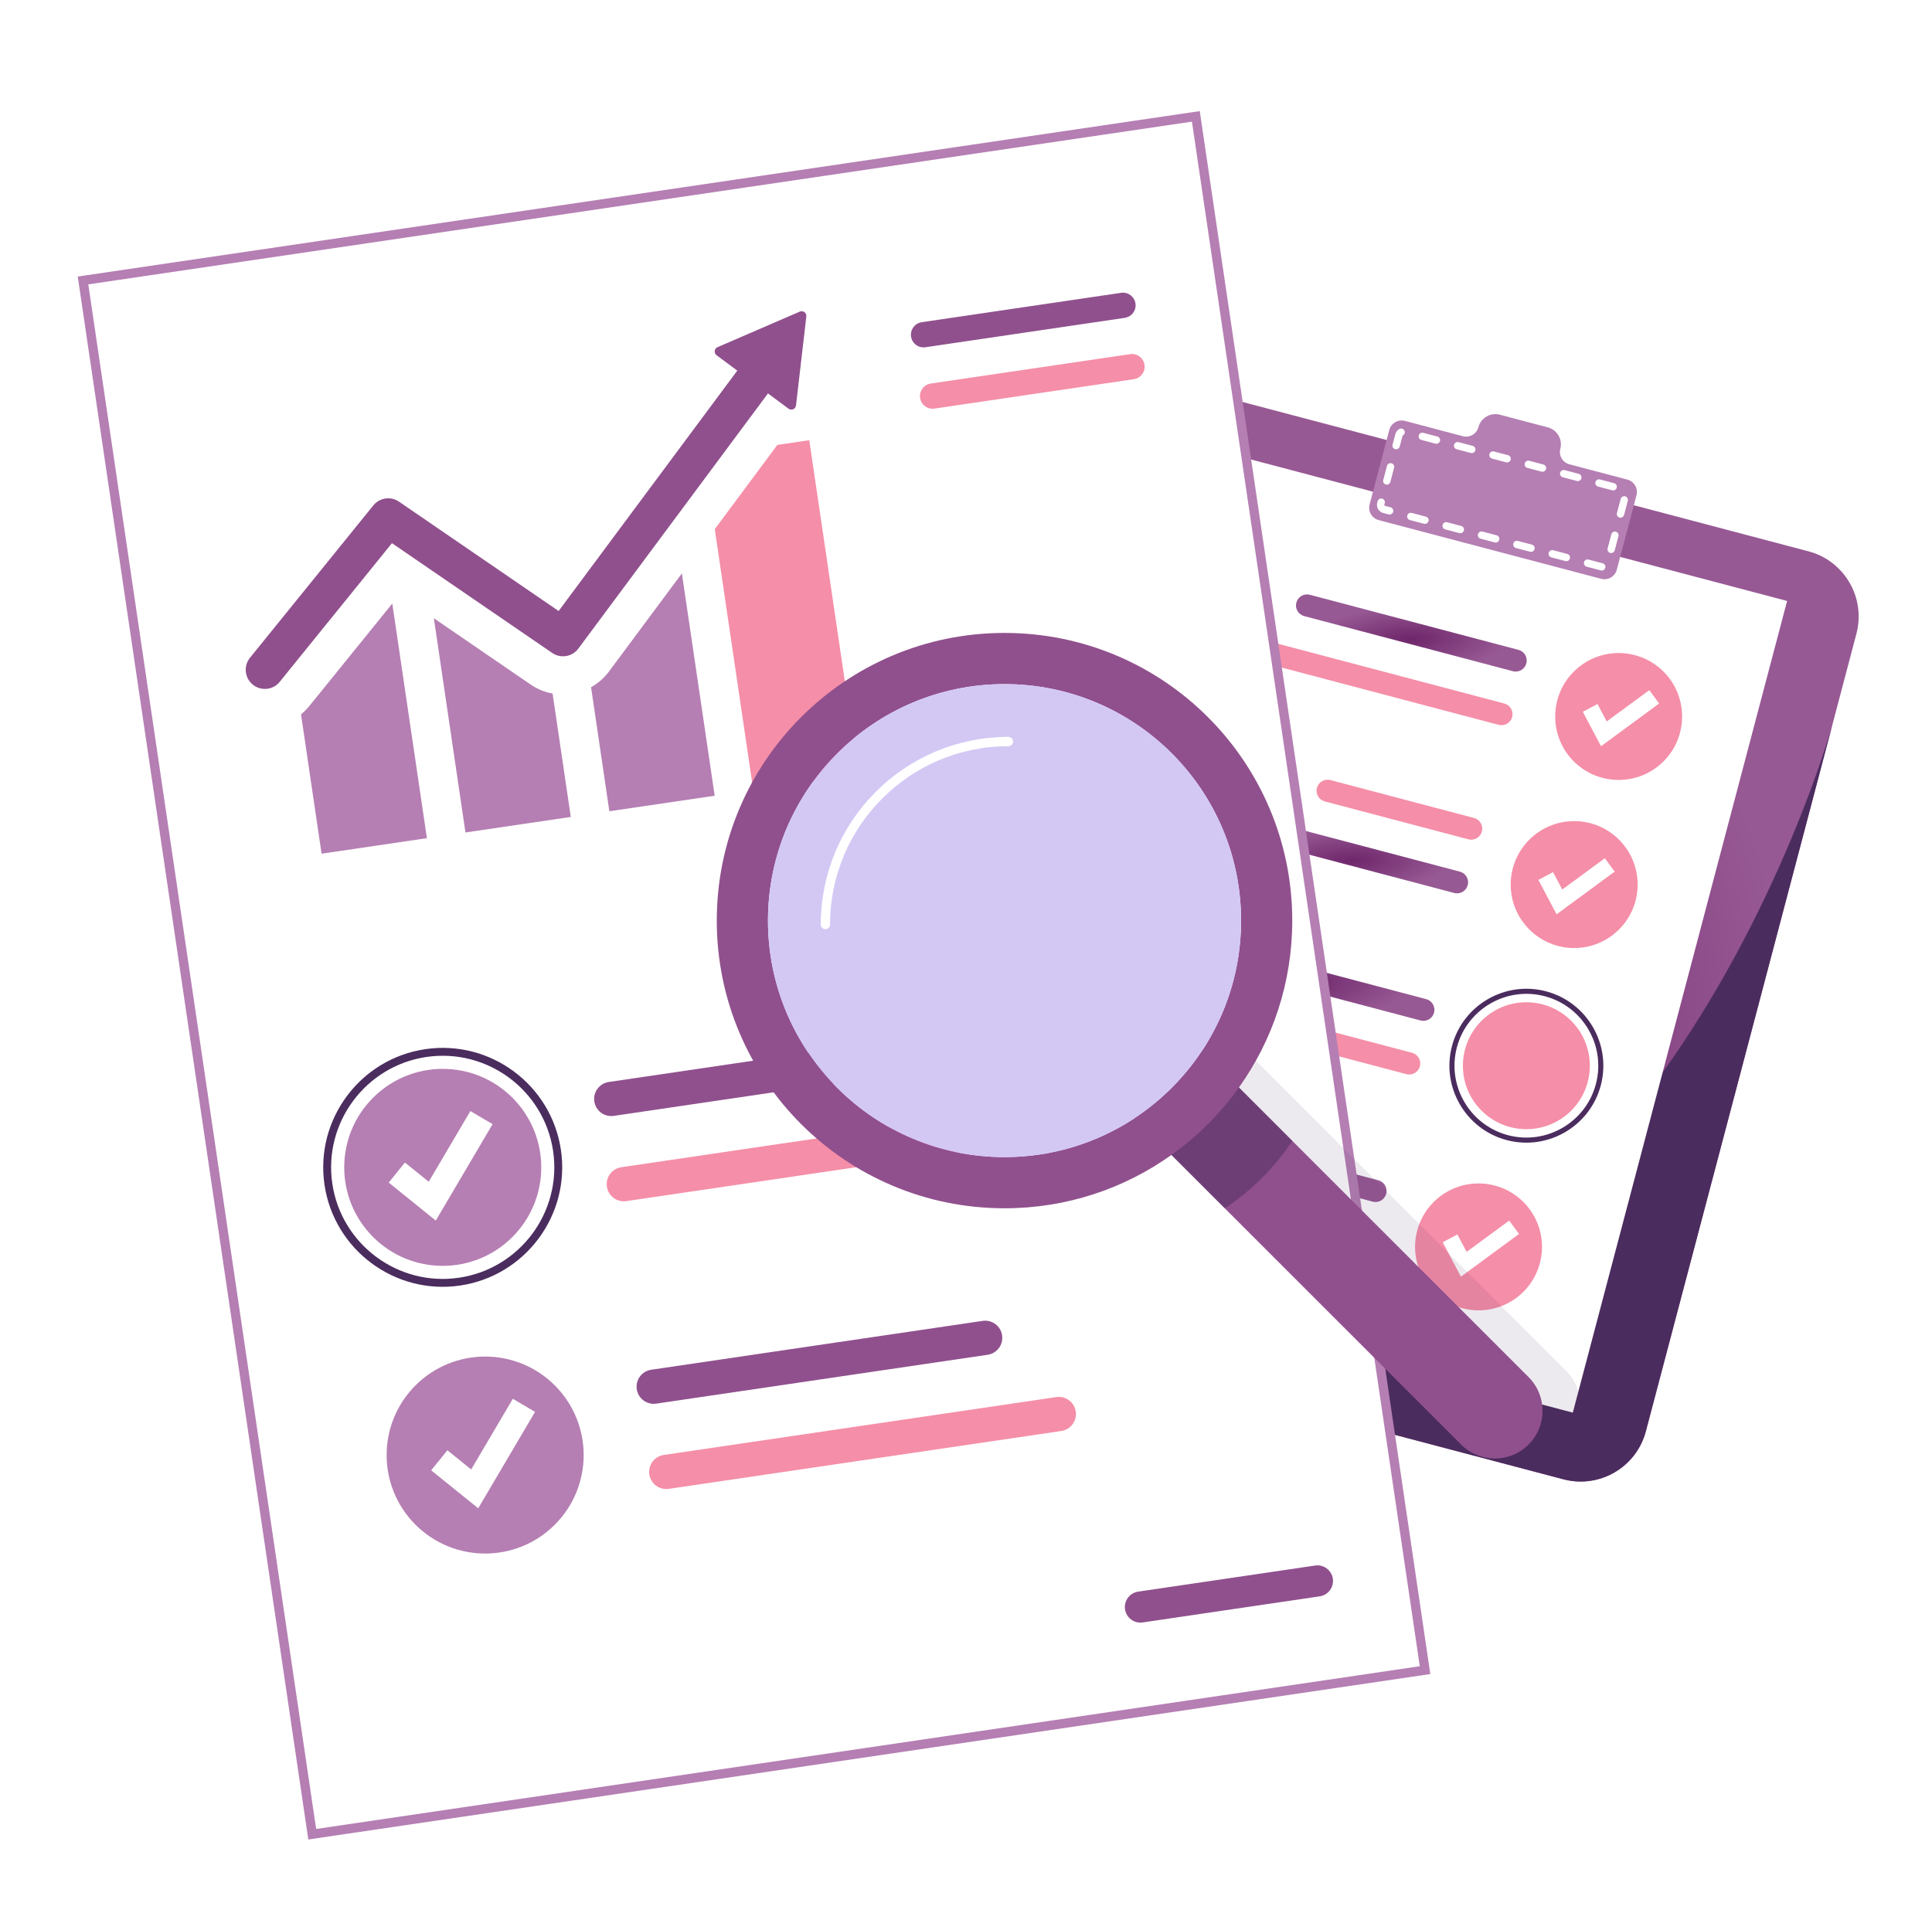 <svg width="208" height="206" viewBox="0 0 208 206" fill="none" xmlns="http://www.w3.org/2000/svg">
<g filter="url(#filter0_d_1167_28350)">
<path d="M203.342 64.764L180.669 150.656C179.645 154.533 175.674 156.846 171.797 155.823L107.586 138.873C107.544 138.862 107.501 138.85 107.459 138.838C104.595 138.028 102.611 135.596 102.241 132.805C102.12 131.894 102.172 130.945 102.421 130.001L125.094 44.109C126.117 40.232 130.089 37.918 133.965 38.941L198.176 55.891C202.052 56.914 204.365 60.887 203.342 64.764Z" fill="url(#paint0_radial_1167_28350)"/>
<path d="M200.763 74.535L180.67 150.653C179.646 154.531 175.674 156.844 171.798 155.821L115.737 141.022C178.705 154.584 200.763 74.535 200.763 74.535Z" fill="#4B2C5E"/>
<path d="M133.326 44.727L111.512 127.368L115.017 133.387L172.807 148.642L195.879 61.238L133.326 44.727Z" fill="white"/>
<path d="M115.017 133.386L111.512 127.367L116.274 128.624L115.017 133.386Z" fill="#B57FB3"/>
<path d="M167.489 135.628C170.158 132.96 170.158 128.634 167.489 125.965C164.821 123.297 160.495 123.297 157.826 125.965C155.158 128.634 155.158 132.96 157.826 135.628C160.495 138.297 164.821 138.297 167.489 135.628Z" fill="#F58EA8"/>
<path d="M160.764 133.999L158.801 130.294L160.381 129.457L161.375 131.331L165.959 127.961L167.019 129.402L160.764 133.999Z" fill="white"/>
<path d="M128.801 119.99L151.266 125.922C151.9 126.09 152.55 125.711 152.718 125.077C152.885 124.442 152.507 123.792 151.872 123.624L129.408 117.692C128.773 117.524 128.123 117.903 127.956 118.537C127.788 119.172 128.167 119.822 128.801 119.99Z" fill="url(#paint1_radial_1167_28350)"/>
<path d="M123.135 124.673L149.741 131.699C150.375 131.867 151.025 131.488 151.193 130.854C151.36 130.219 150.982 129.569 150.347 129.402L123.742 122.376C123.107 122.208 122.457 122.587 122.29 123.221C122.122 123.855 122.501 124.506 123.135 124.673Z" fill="#F58EA8"/>
<path d="M172.638 116.117C175.306 113.448 175.306 109.122 172.638 106.454C169.969 103.785 165.643 103.785 162.975 106.454C160.307 109.122 160.307 113.448 162.975 116.117C165.643 118.785 169.969 118.785 172.638 116.117Z" fill="#F58EA8"/>
<path d="M155.498 109.894L133.034 103.962C132.399 103.794 131.749 104.172 131.582 104.807C131.414 105.441 131.793 106.092 132.427 106.259L154.892 112.192C155.526 112.359 156.176 111.981 156.344 111.346C156.511 110.712 156.133 110.062 155.498 109.894Z" fill="#F58EA8"/>
<path d="M157.024 104.116L130.419 97.09C129.784 96.923 129.134 97.301 128.966 97.936C128.799 98.57 129.177 99.221 129.812 99.388L156.417 106.414C157.052 106.582 157.702 106.203 157.869 105.569C158.037 104.934 157.658 104.284 157.024 104.116Z" fill="url(#paint2_radial_1167_28350)"/>
<path d="M159.797 109.168C160.964 104.75 165.507 102.105 169.925 103.272C174.343 104.438 176.988 108.982 175.821 113.4C174.655 117.818 170.111 120.463 165.693 119.296C161.275 118.129 158.63 113.586 159.797 109.168ZM160.326 109.308C159.237 113.434 161.707 117.677 165.833 118.767C169.959 119.856 174.203 117.386 175.292 113.26C176.382 109.134 173.911 104.89 169.785 103.801C165.659 102.711 161.416 105.182 160.326 109.308Z" fill="#4B2C5E"/>
<path d="M172.954 98.611C176.727 98.611 179.786 95.552 179.786 91.778C179.786 88.004 176.727 84.945 172.954 84.945C169.18 84.945 166.121 88.004 166.121 91.778C166.121 95.552 169.18 98.611 172.954 98.611Z" fill="#F58EA8"/>
<path d="M171.061 94.98L169.098 91.275L170.678 90.437L171.671 92.311L176.256 88.941L177.316 90.383L171.061 94.98Z" fill="white"/>
<path d="M146.102 82.822L161.568 86.906C162.202 87.073 162.852 86.695 163.02 86.06C163.188 85.426 162.809 84.776 162.175 84.608L146.709 80.524C146.074 80.356 145.424 80.735 145.256 81.37C145.089 82.004 145.467 82.654 146.102 82.822Z" fill="#F58EA8"/>
<path d="M137.578 86.751L160.043 92.684C160.677 92.851 161.328 92.473 161.495 91.838C161.663 91.204 161.284 90.554 160.65 90.386L138.185 84.454C137.551 84.286 136.901 84.665 136.733 85.299C136.566 85.934 136.944 86.584 137.578 86.751Z" fill="url(#paint3_radial_1167_28350)"/>
<path d="M182.574 78.511C185.242 75.843 185.242 71.517 182.574 68.848C179.906 66.18 175.58 66.18 172.911 68.848C170.243 71.517 170.243 75.843 172.911 78.511C175.58 81.179 179.906 81.179 182.574 78.511Z" fill="#F58EA8"/>
<path d="M175.847 76.878L173.884 73.173L175.464 72.335L176.458 74.21L181.042 70.84L182.102 72.281L175.847 76.878Z" fill="white"/>
<path d="M143.888 62.868L166.353 68.801C166.987 68.968 167.637 68.59 167.805 67.956C167.972 67.321 167.594 66.671 166.959 66.503L144.495 60.571C143.86 60.403 143.21 60.782 143.043 61.416C142.875 62.051 143.254 62.701 143.888 62.868Z" fill="url(#paint4_radial_1167_28350)"/>
<path d="M138.22 67.552L164.825 74.578C165.46 74.746 166.11 74.367 166.278 73.733C166.445 73.098 166.067 72.448 165.432 72.281L138.827 65.254C138.192 65.087 137.542 65.466 137.375 66.1C137.207 66.734 137.586 67.385 138.22 67.552Z" fill="#F58EA8"/>
<path d="M178.68 48.169L172.438 46.521C171.707 46.328 171.271 45.58 171.464 44.849C171.729 43.846 171.125 42.81 170.123 42.545L164.949 41.179C163.947 40.915 162.91 41.519 162.645 42.521C162.452 43.252 161.704 43.688 160.973 43.495L154.731 41.847C153.994 41.653 153.24 42.092 153.046 42.829L150.93 50.845C150.796 51.35 150.961 51.866 151.317 52.2C151.478 52.355 151.679 52.47 151.911 52.532L175.86 58.853C176.595 59.047 177.35 58.608 177.545 57.871L179.661 49.854C179.856 49.117 179.416 48.363 178.68 48.169Z" fill="#B57FB3"/>
<path d="M175.924 57.961C175.891 57.961 175.858 57.957 175.824 57.949L175.924 57.565L175.822 57.948L174.296 57.545C174.084 57.489 173.958 57.272 174.014 57.061C174.069 56.849 174.286 56.723 174.498 56.779L176.02 57.18C176.232 57.236 176.361 57.453 176.305 57.665C176.258 57.843 176.099 57.961 175.924 57.961ZM172.114 56.956C172.08 56.956 172.046 56.951 172.012 56.942L170.49 56.541C170.279 56.485 170.152 56.268 170.208 56.056C170.264 55.845 170.481 55.718 170.693 55.774L172.215 56.176C172.426 56.232 172.553 56.449 172.497 56.66C172.45 56.838 172.289 56.956 172.114 56.956ZM176.937 56.078C176.904 56.078 176.87 56.074 176.836 56.065C176.624 56.009 176.498 55.792 176.554 55.58L176.955 54.058C177.011 53.846 177.228 53.72 177.44 53.776C177.651 53.832 177.778 54.048 177.722 54.26L177.32 55.782C177.273 55.96 177.113 56.078 176.937 56.078ZM168.308 55.951C168.275 55.951 168.241 55.947 168.207 55.938L166.685 55.536C166.473 55.48 166.347 55.263 166.403 55.052C166.459 54.84 166.675 54.714 166.887 54.77L168.409 55.171C168.621 55.227 168.747 55.444 168.691 55.656C168.644 55.834 168.484 55.951 168.308 55.951ZM164.503 54.947C164.469 54.947 164.435 54.942 164.401 54.933L162.879 54.532C162.668 54.476 162.541 54.259 162.597 54.047C162.653 53.836 162.87 53.709 163.082 53.765L164.604 54.167C164.815 54.223 164.942 54.44 164.886 54.651C164.839 54.829 164.678 54.947 164.503 54.947ZM160.697 53.942C160.664 53.942 160.63 53.938 160.596 53.929L159.074 53.527C158.862 53.471 158.736 53.254 158.792 53.043C158.847 52.831 159.064 52.704 159.276 52.761L160.798 53.162C161.01 53.218 161.136 53.435 161.08 53.647C161.033 53.824 160.873 53.942 160.697 53.942ZM156.892 52.938C156.858 52.938 156.824 52.933 156.79 52.924L155.268 52.523C155.057 52.467 154.93 52.25 154.986 52.038C155.042 51.826 155.259 51.7 155.471 51.756L156.993 52.158C157.204 52.214 157.331 52.43 157.275 52.642C157.228 52.82 157.067 52.938 156.892 52.938ZM177.942 52.272C177.908 52.272 177.874 52.268 177.84 52.259C177.629 52.203 177.502 51.986 177.558 51.775L177.96 50.252C178.016 50.041 178.232 49.914 178.444 49.97C178.656 50.026 178.782 50.243 178.726 50.455L178.325 51.977C178.278 52.155 178.117 52.272 177.942 52.272ZM153.086 51.933C153.053 51.933 153.019 51.929 152.985 51.92L152.392 51.763C151.997 51.659 151.722 51.301 151.722 50.892C151.722 50.815 151.732 50.738 151.752 50.663L151.795 50.499C151.851 50.287 152.067 50.161 152.279 50.217C152.491 50.272 152.617 50.489 152.562 50.701L152.518 50.866C152.516 50.875 152.514 50.884 152.514 50.892C152.514 50.934 152.542 50.983 152.594 50.997L153.187 51.153C153.399 51.209 153.525 51.426 153.469 51.638C153.422 51.815 153.262 51.933 153.086 51.933ZM177.152 49.334C177.119 49.334 177.085 49.33 177.051 49.321L175.529 48.919C175.317 48.863 175.191 48.647 175.247 48.435C175.302 48.223 175.519 48.097 175.731 48.153L177.253 48.554C177.465 48.61 177.591 48.827 177.535 49.039C177.488 49.217 177.328 49.334 177.152 49.334ZM152.781 48.713C152.748 48.713 152.714 48.709 152.68 48.7C152.468 48.644 152.342 48.427 152.398 48.215L152.8 46.693C152.855 46.482 153.072 46.355 153.284 46.411C153.496 46.467 153.622 46.684 153.566 46.895L153.164 48.418C153.117 48.596 152.957 48.713 152.781 48.713ZM173.347 48.33C173.313 48.33 173.279 48.325 173.245 48.316L171.723 47.915C171.511 47.859 171.385 47.642 171.441 47.43C171.497 47.219 171.714 47.092 171.925 47.148L173.448 47.55C173.659 47.606 173.786 47.823 173.73 48.034C173.683 48.212 173.522 48.33 173.347 48.33ZM169.541 47.325C169.508 47.325 169.474 47.321 169.44 47.312L167.918 46.91C167.706 46.854 167.58 46.638 167.636 46.426C167.691 46.214 167.908 46.088 168.12 46.144L169.642 46.545C169.854 46.601 169.98 46.818 169.924 47.03C169.877 47.208 169.717 47.325 169.541 47.325ZM165.736 46.321C165.702 46.321 165.668 46.316 165.634 46.307L164.112 45.906C163.9 45.85 163.774 45.633 163.83 45.421C163.886 45.21 164.103 45.083 164.314 45.139L165.837 45.541C166.048 45.597 166.175 45.814 166.119 46.025C166.072 46.203 165.911 46.321 165.736 46.321ZM161.93 45.316C161.897 45.316 161.863 45.312 161.829 45.303L160.306 44.901C160.095 44.845 159.969 44.628 160.024 44.417C160.08 44.205 160.297 44.079 160.509 44.135L162.031 44.536C162.243 44.592 162.369 44.809 162.313 45.021C162.266 45.199 162.106 45.316 161.93 45.316ZM153.786 44.907C153.752 44.907 153.718 44.903 153.684 44.894C153.473 44.838 153.346 44.622 153.402 44.41L153.703 43.269C153.764 43.038 153.912 42.844 154.119 42.722C154.308 42.612 154.551 42.675 154.662 42.864C154.772 43.053 154.709 43.296 154.52 43.407C154.505 43.415 154.48 43.435 154.47 43.471L154.169 44.612C154.122 44.79 153.961 44.907 153.786 44.907ZM158.125 44.312C158.091 44.312 158.057 44.307 158.023 44.298L156.501 43.897C156.289 43.841 156.163 43.624 156.219 43.412C156.275 43.201 156.491 43.074 156.703 43.13L158.226 43.532C158.437 43.588 158.564 43.804 158.508 44.016C158.461 44.194 158.3 44.312 158.125 44.312Z" fill="white"/>
<path d="M132.224 9.054L12.416 26.723L37.092 194.042L156.899 176.373L132.224 9.054Z" fill="white" stroke="#B57FB3" strokeWidth="2.378" stroke-miterlimit="10"/>
<path d="M45.576 60.589L34.236 62.262L38.099 88.453L49.439 86.781L45.576 60.589Z" fill="#B57FB3"/>
<path d="M61.425 60.73L50.085 62.402L53.59 86.168L64.93 84.496L61.425 60.73Z" fill="#B57FB3"/>
<path d="M76.183 53.472L64.844 55.145L69.082 83.883L80.422 82.211L76.183 53.472Z" fill="#B57FB3"/>
<path d="M90.604 43.925L79.265 45.598L84.574 81.597L95.913 79.924L90.604 43.925Z" fill="#F58EA8"/>
<path d="M89.002 31.61C88.119 30.954 87.034 30.681 85.945 30.842C84.857 31.002 83.897 31.577 83.241 32.46L63.151 59.5L47.599 48.844C46.742 48.258 45.704 48.017 44.677 48.167C44.675 48.167 44.673 48.167 44.67 48.168C43.645 48.319 42.722 48.846 42.07 49.651L28.792 66.058C28.1 66.913 27.783 67.986 27.898 69.08C28.014 70.174 28.548 71.157 29.403 71.849C30.258 72.541 31.331 72.859 32.425 72.744C33.519 72.629 34.502 72.094 35.194 71.239L46.08 57.787L61.766 68.534C62.624 69.122 63.664 69.363 64.693 69.211C65.782 69.05 66.742 68.475 67.398 67.593L89.852 37.371C91.206 35.549 90.824 32.964 89.002 31.61Z" fill="#90508D"/>
<path d="M64.993 71.248C63.449 71.476 61.889 71.115 60.601 70.233L46.484 60.561L36.794 72.535C35.755 73.818 34.279 74.62 32.639 74.792C31 74.965 29.39 74.488 28.107 73.45C26.825 72.412 26.023 70.937 25.85 69.297C25.677 67.656 26.154 66.046 27.192 64.763L40.469 48.356C41.447 47.148 42.832 46.358 44.37 46.132L44.376 46.131C45.92 45.905 47.477 46.266 48.762 47.147L62.68 56.682L81.588 31.233C82.572 29.908 84.013 29.046 85.645 28.806C87.277 28.565 88.905 28.974 90.229 29.958C92.963 31.989 93.535 35.866 91.504 38.6L69.05 68.821C68.066 70.145 66.626 71.007 64.993 71.248ZM45.675 55.015L62.929 66.836C63.358 67.13 63.878 67.25 64.392 67.174C64.937 67.094 65.417 66.807 65.745 66.365L88.198 36.144C88.876 35.233 88.685 33.94 87.774 33.263C87.332 32.935 86.79 32.799 86.246 32.879C85.701 32.959 85.221 33.247 84.893 33.688L63.621 62.319L46.434 50.544C46.006 50.25 45.487 50.13 44.974 50.205L44.97 50.205C44.458 50.281 43.996 50.544 43.67 50.947L30.392 67.354C30.047 67.781 29.888 68.318 29.945 68.865C30.003 69.412 30.27 69.903 30.698 70.249C31.125 70.595 31.662 70.754 32.209 70.697C32.763 70.638 33.242 70.378 33.593 69.944L45.675 55.015Z" fill="white"/>
<path d="M89.582 30.078L80.729 33.907C80.37 34.062 80.314 34.547 80.628 34.779L88.37 40.532C88.684 40.765 89.132 40.571 89.177 40.183L90.287 30.602C90.332 30.214 89.94 29.923 89.582 30.078Z" fill="#90508D"/>
<path d="M63.209 160.711C67.351 156.569 67.351 149.853 63.209 145.711C59.067 141.569 52.351 141.569 48.209 145.711C44.067 149.853 44.067 156.569 48.209 160.711C52.351 164.853 59.067 164.853 63.209 160.711Z" fill="#B57FB3"/>
<path d="M54.964 158.943L49.898 154.856L51.642 152.695L54.205 154.762L58.689 147.152L61.081 148.562L54.964 158.943Z" fill="white"/>
<path d="M109.809 142.412L74.126 147.674C73.119 147.822 72.181 147.126 72.033 146.118C71.884 145.11 72.581 144.173 73.588 144.024L109.271 138.762C110.279 138.614 111.216 139.31 111.365 140.318C111.513 141.326 110.817 142.263 109.809 142.412Z" fill="#90508D"/>
<path d="M117.739 150.619L75.479 156.851C74.471 156.999 73.534 156.303 73.385 155.295C73.237 154.287 73.933 153.35 74.941 153.201L117.201 146.969C118.209 146.821 119.146 147.517 119.295 148.525C119.443 149.533 118.747 150.47 117.739 150.619Z" fill="#F58EA8"/>
<path d="M58.644 129.73C62.786 125.588 62.786 118.873 58.644 114.73C54.501 110.588 47.786 110.588 43.644 114.73C39.501 118.873 39.501 125.588 43.644 129.73C47.786 133.873 54.501 133.873 58.644 129.73Z" fill="#B57FB3"/>
<path d="M50.394 127.959L45.328 123.871L47.072 121.71L49.635 123.778L54.119 116.168L56.511 117.578L50.394 127.959Z" fill="white"/>
<path d="M70.371 122.216L106.053 116.954C107.061 116.805 107.998 117.501 108.147 118.509C108.296 119.517 107.599 120.454 106.591 120.603L70.909 125.865C69.901 126.014 68.964 125.317 68.815 124.31C68.666 123.302 69.363 122.364 70.371 122.216Z" fill="#F58EA8"/>
<path d="M69.018 113.037L111.278 106.805C112.286 106.656 113.223 107.353 113.372 108.361C113.521 109.368 112.824 110.306 111.816 110.455L69.556 116.687C68.548 116.835 67.611 116.139 67.462 115.131C67.314 114.123 68.01 113.186 69.018 113.037Z" fill="#90508D"/>
<path d="M53.017 134.955C46 135.99 39.449 131.123 38.414 124.105C37.379 117.088 42.246 110.537 49.264 109.502C56.281 108.467 62.832 113.334 63.867 120.352C64.902 127.369 60.035 133.92 53.017 134.955ZM49.388 110.343C42.834 111.309 38.288 117.427 39.255 123.981C40.221 130.535 46.34 135.081 52.894 134.115C59.447 133.148 63.993 127.03 63.027 120.476C62.06 113.922 55.942 109.376 49.388 110.343Z" fill="#4B2C5E"/>
<path d="M145.557 168.426L126.502 171.236C125.586 171.371 124.733 170.738 124.598 169.822C124.463 168.905 125.096 168.053 126.012 167.918L145.068 165.108C145.984 164.973 146.836 165.606 146.971 166.522C147.107 167.438 146.474 168.29 145.557 168.426Z" fill="#90508D"/>
<path d="M124.573 30.75L103.11 33.916C102.365 34.026 101.672 33.511 101.563 32.766C101.453 32.022 101.967 31.329 102.712 31.219L124.176 28.054C124.92 27.944 125.613 28.459 125.723 29.203C125.832 29.948 125.318 30.641 124.573 30.75Z" fill="#90508D"/>
<path d="M125.547 37.356L104.083 40.521C103.339 40.631 102.646 40.116 102.536 39.372C102.426 38.627 102.941 37.934 103.686 37.825L125.149 34.659C125.894 34.55 126.586 35.064 126.696 35.809C126.806 36.553 126.291 37.246 125.547 37.356Z" fill="#F58EA8"/>
<path opacity="0.1" d="M172.109 151.43V151.431C170.103 153.436 166.851 153.436 164.845 151.431L133.661 120.246L129.698 116.283C132.583 114.379 135.058 111.904 136.961 109.02L172.108 144.167C174.114 146.173 174.114 149.424 172.109 151.43Z" fill="#4B2C5E"/>
<path d="M168.045 152.078V152.079C166.039 154.085 162.787 154.085 160.781 152.079L129.597 120.894L125.635 116.932C128.52 115.027 130.994 112.553 132.898 109.668L168.045 144.815C170.051 146.821 170.051 150.073 168.045 152.078Z" fill="#90508D"/>
<path opacity="0.5" d="M134.479 111.246L142.605 119.373C140.701 122.258 138.228 124.731 135.343 126.637H135.342L131.178 122.472L127.216 118.51C130.101 116.605 132.575 114.131 134.479 111.246Z" fill="#4B2C5E"/>
<path d="M111.625 64.68C94.517 64.68 80.647 78.549 80.647 95.659C80.647 112.767 94.517 126.637 111.625 126.637C118.326 126.637 124.529 124.509 129.597 120.893C132.402 118.893 134.859 116.436 136.861 113.63C140.477 108.562 142.603 102.359 142.603 95.659C142.603 78.549 128.735 64.68 111.625 64.68ZM132.897 109.667C130.994 112.552 128.519 115.026 125.634 116.93C121.615 119.581 116.801 121.125 111.625 121.125C97.561 121.125 86.159 109.723 86.159 95.659C86.159 81.593 97.561 70.191 111.625 70.191C125.691 70.191 137.093 81.593 137.093 95.659C137.093 100.834 135.549 105.648 132.897 109.667Z" fill="#90508D"/>
<path d="M111.625 121.125C125.69 121.125 137.092 109.723 137.092 95.658C137.092 81.593 125.69 70.191 111.625 70.191C97.56 70.191 86.158 81.593 86.158 95.658C86.158 109.723 97.56 121.125 111.625 121.125Z" fill="#D3C8F4"/>
<path d="M92.341 96.082C92.341 85.198 101.164 76.375 112.048 76.375" stroke="white" strokeWidth="4.757" stroke-miterlimit="10" stroke-linecap="round" stroke-linejoin="round"/>
</g>
<defs>
<filter id="filter0_d_1167_28350" x="0.632" y="-3.119" width="206.431" height="213.913" filterUnits="userSpaceOnUse" color-interpolation-filters="sRGB">
<feFlood flood-opacity="0" result="BackgroundImageFix"/>
<feColorMatrix in="SourceAlpha" type="matrix" values="0 0 0 0 0 0 0 0 0 0 0 0 0 0 0 0 0 0 127 0" result="hardAlpha"/>
<feOffset dx="-3.478" dy="3.478"/>
<feGaussianBlur stdDeviation="3.478"/>
<feComposite in2="hardAlpha" operator="out"/>
<feColorMatrix type="matrix" values="0 0 0 0 0.288 0 0 0 0 0.183 0 0 0 0 0.353 0 0 0 0.05 0"/>
<feBlend mode="normal" in2="BackgroundImageFix" result="effect1_dropShadow_1167_28350"/>
<feBlend mode="normal" in="SourceGraphic" in2="effect1_dropShadow_1167_28350" result="shape"/>
</filter>
<radialGradient id="paint0_radial_1167_28350" cx="0" cy="0" r="1" gradientUnits="userSpaceOnUse" gradientTransform="translate(152.613 106.076) rotate(89.692) scale(49.99 43.192)">
<stop stop-color="#6E266A"/>
<stop offset="1" stop-color="#975994"/>
</radialGradient>
<radialGradient id="paint1_radial_1167_28350" cx="0" cy="0" r="1" gradientUnits="userSpaceOnUse" gradientTransform="translate(140.271 122.423) rotate(88.936) scale(3.54 10.579)">
<stop stop-color="#6E266A"/>
<stop offset="1" stop-color="#975994"/>
</radialGradient>
<radialGradient id="paint2_radial_1167_28350" cx="0" cy="0" r="1" gradientUnits="userSpaceOnUse" gradientTransform="translate(143.341 102.449) rotate(88.903) scale(4.006 12.342)">
<stop stop-color="#6E266A"/>
<stop offset="1" stop-color="#975994"/>
</radialGradient>
<radialGradient id="paint3_radial_1167_28350" cx="0" cy="0" r="1" gradientUnits="userSpaceOnUse" gradientTransform="translate(149.048 89.184) rotate(88.936) scale(3.54 10.579)">
<stop stop-color="#6E266A"/>
<stop offset="1" stop-color="#975994"/>
</radialGradient>
<radialGradient id="paint4_radial_1167_28350" cx="0" cy="0" r="1" gradientUnits="userSpaceOnUse" gradientTransform="translate(155.358 65.301) rotate(88.936) scale(3.54 10.579)">
<stop stop-color="#6E266A"/>
<stop offset="1" stop-color="#975994"/>
</radialGradient>
</defs>
</svg>
